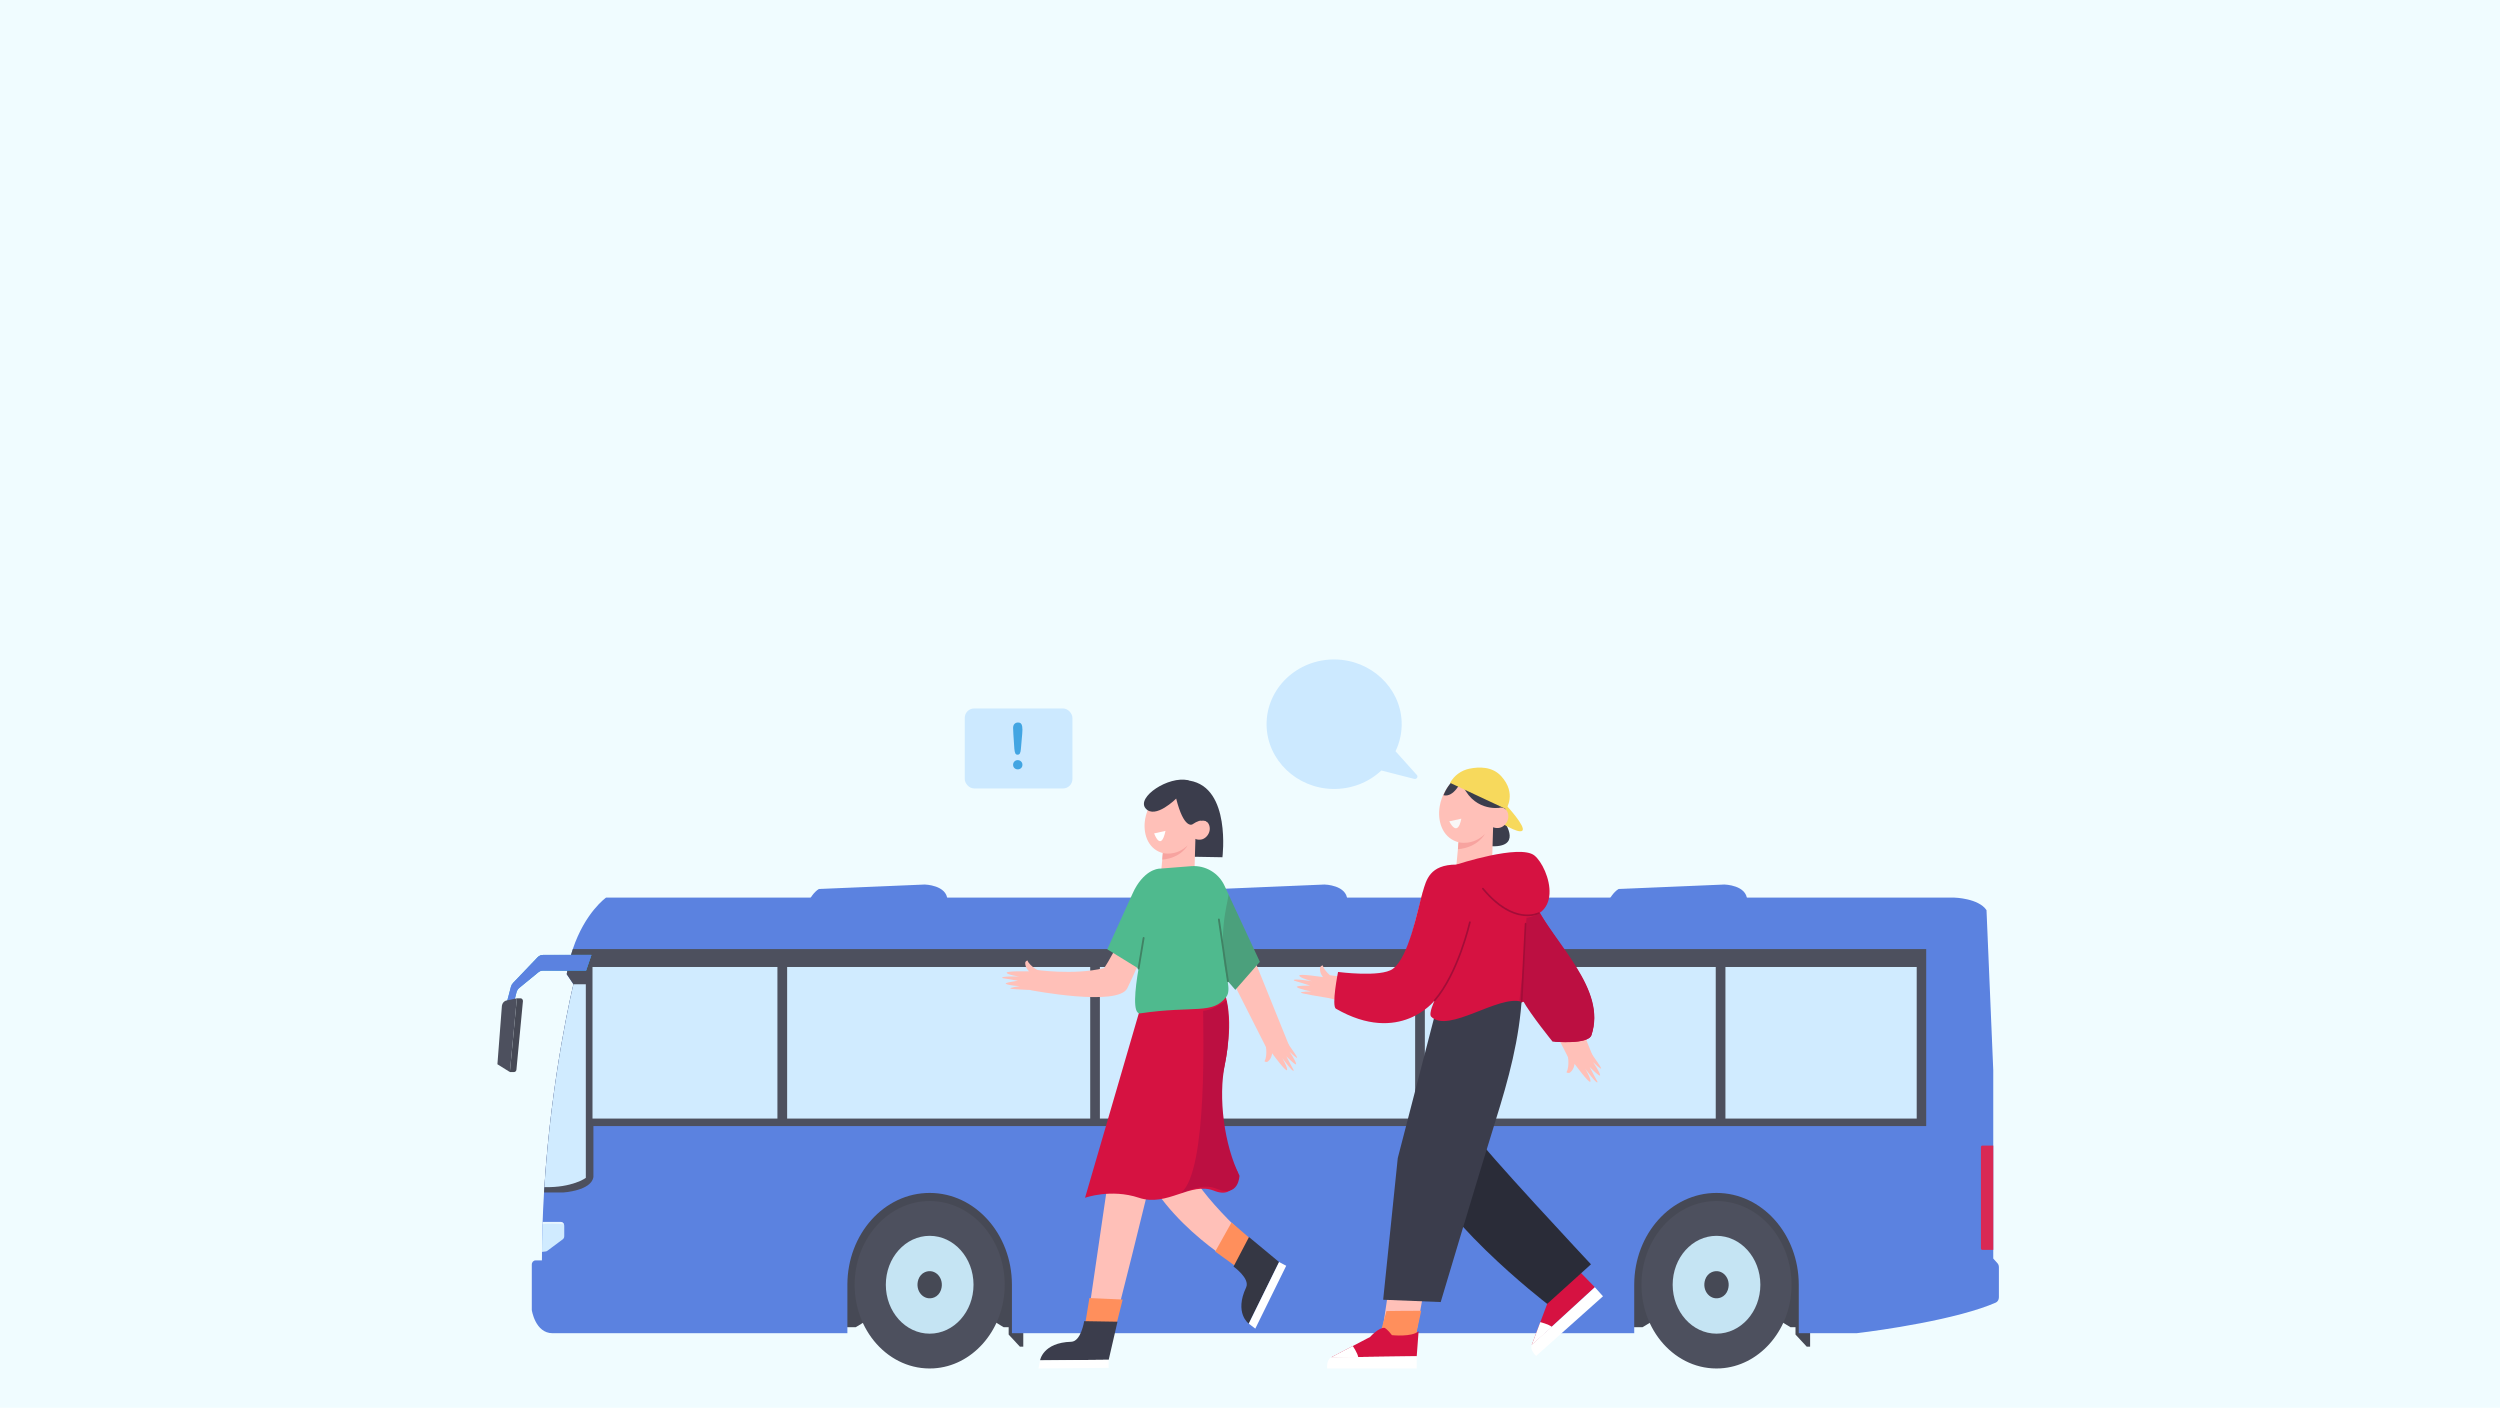 <?xml version="1.0" encoding="UTF-8"?>
<svg xmlns="http://www.w3.org/2000/svg" xmlns:xlink="http://www.w3.org/1999/xlink" viewBox="0 0 1922.05 1082.35">
  <defs>
    <linearGradient id="linear-gradient" x1="150.63" y1="754.85" x2="216.95" y2="754.85" gradientTransform="translate(237.71)" gradientUnits="userSpaceOnUse">
      <stop offset="0" stop-color="#1e84c7" stop-opacity="0"/>
      <stop offset=".2" stop-color="#1e84c7" stop-opacity=".22"/>
      <stop offset=".59" stop-color="#1e84c7" stop-opacity=".64"/>
      <stop offset=".86" stop-color="#1e84c7" stop-opacity=".9"/>
      <stop offset="1" stop-color="#1e84c7"/>
    </linearGradient>
    <clipPath id="clippath">
      <polyline points="1532.47 965.21 1511.39 965.21 1511.39 869.75 1532.47 869.75" fill="none"/>
    </clipPath>
    <clipPath id="clippath-1">
      <path d="M439.69,934.36v32.33h-23.02c.01-7.69.16-15.29.39-22.79.1-3.72.23-7.43.39-11.1l22.24,1.56Z" fill="none"/>
    </clipPath>
    <linearGradient id="linear-gradient-2" x1="155.49" y1="956.44" x2="168.89" y2="956.44" gradientTransform="translate(237.71)" gradientUnits="userSpaceOnUse">
      <stop offset="0" stop-color="#ccc"/>
      <stop offset=".39" stop-color="#e7e7e7"/>
      <stop offset=".74" stop-color="#f8f8f8"/>
      <stop offset="1" stop-color="#fff"/>
    </linearGradient>
    <radialGradient id="radial-gradient" cx="31.54" cy="931.92" fx="31.54" fy="931.92" r="9.29" gradientTransform="translate(371.56 22.02) scale(.9 1)" gradientUnits="userSpaceOnUse">
      <stop offset="0" stop-color="#fff"/>
      <stop offset=".29" stop-color="#fcfcfc"/>
      <stop offset=".45" stop-color="#f4f4f4"/>
      <stop offset=".58" stop-color="#e6e6e6"/>
      <stop offset=".69" stop-color="#d3d3d3"/>
      <stop offset=".79" stop-color="#bababa"/>
      <stop offset=".88" stop-color="#9b9b9b"/>
      <stop offset=".97" stop-color="#777"/>
      <stop offset="1" stop-color="#666"/>
    </radialGradient>
    <radialGradient id="radial-gradient-2" cx="31.54" cy="931.92" fx="31.54" fy="931.92" r="2.09" xlink:href="#radial-gradient"/>
  </defs>
  <g isolation="isolate">
    <g id="Layer_1">
      <rect width="1922.05" height="1082.35" fill="#f0fcff"/>
      <g>
        <g opacity=".9">
          <g>
            <path d="M622.52,691.36s3.03-5.49,7.06-7.89l81.36-3.43s17.15.34,17.48,12l-105.91-.69Z" fill="#4a74dd"/>
            <path d="M929.94,691.36s3.03-5.49,7.06-7.89l81.36-3.43s17.15.34,17.48,12l-105.91-.69Z" fill="#4a74dd"/>
            <path d="M1237.35,691.36s3.03-5.49,7.06-7.89l81.36-3.43s17.15.34,17.48,12l-105.91-.69Z" fill="#4a74dd"/>
            <polygon points="717.7 908.72 711.8 908.72 642.78 908.72 642.78 1020.39 657.86 1020.39 714.75 986.04 771.64 1020.39 775.48 1020.39 775.48 1026.04 784.13 1035.36 786.72 1035.36 786.72 1020.39 786.72 1011.11 786.72 908.72 717.7 908.72" fill="#333542"/>
            <polygon points="1322.64 908.72 1316.74 908.72 1247.72 908.72 1247.72 1020.39 1262.79 1020.39 1319.69 986.04 1376.58 1020.39 1380.42 1020.39 1380.42 1026.04 1389.07 1035.36 1391.65 1035.36 1391.65 1020.39 1391.65 1011.11 1391.65 908.72 1322.64 908.72" fill="#333542"/>
            <path d="M1536.79,974.11v23.35c0,1.8-.99,3.4-2.49,4.05-3.43,1.48-7.21,2.9-11.24,4.26-37.26,12.49-95.69,19.24-95.69,19.24h-44.44v-37.28c0-38.97-28.32-70.58-63.25-70.58-34.93,0-63.25,31.6-63.25,70.58v37.28h-478.44v-37.28c0-38.97-28.32-70.58-63.25-70.58-34.93,0-63.25,31.6-63.25,70.58v37.28h-226.63c-13.4,0-16-17.85-16-17.85v-34.93c0-1.77,1.28-3.2,2.87-3.2h4.92c0-17.91.6-35.43,1.61-52.23,5.41-90.16,22.61-160.09,22.61-160.09l-5.19-7.73c1.17-7.17,2.8-13.58,4.71-19.3,9.42-28.23,25.56-39.57,25.56-39.57h1036.67s18.59.48,24.65,9.64l5.19,123.06v144.77s3.24,3.63,3.24,3.63c.69.77,1.08,1.81,1.08,2.9Z" fill="#4a74dd"/>
            <g>
              <path d="M657.13,984.39c-1.73,38.2,26.39,69.58,60.62,67.64,29.31-1.66,53.13-28.23,54.62-60.94,1.73-38.2-26.39-69.58-60.62-67.64-29.31,1.66-53.13,28.23-54.62,60.94Z" fill="#3b3d4c"/>
              <path d="M681.56,987.74c0,3.82.52,7.52,1.49,10.99,1.49,5.38,4.05,10.23,7.42,14.25,4.45,5.34,10.31,9.21,16.9,10.88,2.38.6,4.85.92,7.39.92s5.01-.32,7.39-.92c6.6-1.67,12.45-5.54,16.9-10.88,3.37-4.02,5.93-8.87,7.42-14.25.97-3.47,1.49-7.16,1.49-10.99,0-3.82-.52-7.52-1.49-10.99-1.49-5.38-4.06-10.24-7.42-14.26-4.45-5.34-10.31-9.2-16.9-10.87-2.38-.6-4.85-.92-7.39-.92s-5.01.32-7.39.92c-6.6,1.67-12.45,5.53-16.9,10.87-3.36,4.02-5.93,8.87-7.42,14.26-.97,3.47-1.49,7.16-1.49,10.99Z"/>
              <ellipse cx="714.75" cy="987.74" rx="33.71" ry="37.61" fill="#c0e1f2"/>
              <path d="M706.05,983.72c-2.96,8.81,4.39,17.02,12.29,13.72,2.34-.98,4.22-3.08,5.1-5.69,2.96-8.81-4.39-17.02-12.29-13.72-2.34.98-4.22,3.08-5.1,5.69Z" fill="#333542"/>
            </g>
            <g>
              <path d="M1262.07,984.39c-1.73,38.2,26.39,69.58,60.62,67.64,29.31-1.66,53.13-28.23,54.62-60.94,1.73-38.2-26.39-69.58-60.62-67.64-29.31,1.66-53.13,28.23-54.62,60.94Z" fill="#3b3d4c"/>
              <path d="M1286.5,987.74c0,3.82.52,7.52,1.49,10.99,1.49,5.38,4.05,10.23,7.42,14.25,4.45,5.34,10.31,9.21,16.9,10.88,2.38.6,4.85.92,7.39.92s5.01-.32,7.39-.92c6.6-1.67,12.45-5.54,16.9-10.88,3.37-4.02,5.93-8.87,7.42-14.25.97-3.47,1.49-7.16,1.49-10.99,0-3.82-.52-7.52-1.49-10.99-1.49-5.38-4.06-10.24-7.42-14.26-4.45-5.34-10.31-9.2-16.9-10.87-2.38-.6-4.85-.92-7.39-.92s-5.01.32-7.39.92c-6.6,1.67-12.45,5.53-16.9,10.87-3.36,4.02-5.93,8.87-7.42,14.26-.97,3.47-1.49,7.16-1.49,10.99Z"/>
              <ellipse cx="1319.69" cy="987.74" rx="33.71" ry="37.61" fill="#c0e1f2"/>
              <path d="M1310.99,983.72c-2.96,8.81,4.39,17.02,12.29,13.72,2.34-.98,4.22-3.08,5.1-5.69,2.96-8.81-4.39-17.02-12.29-13.72-2.34.98-4.22,3.08-5.1,5.69Z" fill="#333542"/>
            </g>
            <path d="M1480.9,729.68v136.08H456.23s0,39.09,0,39.09c-1.52,10.61-23.03,11.94-23.03,11.94h-14.93c.08-1.38.17-2.74.25-4.1,5.68-88.18,22.37-155.99,22.37-155.99l-5.19-7.73c1.17-7.17,2.8-13.58,4.71-19.3h1040.49Z" fill="#3b3d4c"/>
            <path d="M450.39,756.71v148.87s-10.35,7.64-31.88,7.12c5.68-88.18,22.37-155.99,22.37-155.99h9.51Z" fill="#cce9ff"/>
            <g>
              <rect x="1095.45" y="743.44" width="223.64" height="116.54" fill="#cce9ff"/>
              <rect x="845.62" y="743.44" width="242.36" height="116.54" fill="#cce9ff"/>
              <rect x="605.17" y="743.44" width="233" height="116.54" fill="#cce9ff"/>
              <rect x="1326.55" y="743.44" width="147.05" height="116.54" fill="#cce9ff"/>
              <rect x="455.53" y="743.44" width="142.17" height="116.54" fill="#cce9ff"/>
            </g>
            <path d="M454.66,734.17h-37.06c-1.59,0-3.12.67-4.27,1.86l-18.88,19.67c-.78.81-1.34,1.83-1.64,2.95l-4.46,16.88h5.56s3.15-12.52,3.15-12.52c.35-1.41,1.13-2.65,2.21-3.53l14.57-11.97c1.07-.88,2.38-1.36,3.72-1.36h33.02s4.08-11.98,4.08-11.98Z" fill="#44a3d8"/>
            <path d="M454.66,734.17h-37.06c-1.59,0-3.12.67-4.27,1.86l-18.88,19.67c-.78.81-1.34,1.83-1.64,2.95l-4.46,16.88h5.56s3.15-12.52,3.15-12.52c.35-1.41,1.13-2.65,2.21-3.53l14.57-11.97c1.07-.88,2.38-1.36,3.72-1.36h33.02s4.08-11.98,4.08-11.98Z" fill="url(#linear-gradient)" mix-blend-mode="multiply"/>
            <path d="M454.66,734.17h-37.06c-1.59,0-3.12.67-4.27,1.86l-18.88,19.67c-.78.81-1.34,1.83-1.64,2.95l-4.46,16.88h5.56s3.15-12.52,3.15-12.52c.35-1.41,1.13-2.65,2.21-3.53l14.57-11.97c1.07-.88,2.38-1.36,3.72-1.36h33.02s4.08-11.98,4.08-11.98Z" fill="url(#linear-gradient)" mix-blend-mode="multiply"/>
            <path d="M454.66,734.17h-37.06c-1.59,0-3.12.67-4.27,1.86l-18.88,19.67c-.78.81-1.34,1.83-1.64,2.95l-4.46,16.88h5.56s3.15-12.52,3.15-12.52c.35-1.41,1.13-2.65,2.21-3.53l14.57-11.97c1.07-.88,2.38-1.36,3.72-1.36h33.02s4.08-11.98,4.08-11.98Z" fill="#4a74dd"/>
            <path d="M382.42,818.22l9.58,5.98,5.38-56.69-8.04,1.71c-1.79.38-3.18,1.98-3.46,3.99" fill="#3b3d4c"/>
            <path d="M397.39,767.51l-5.38,56.69h3.2c.94,0,1.73-.79,1.83-1.83l4.99-52.59c.11-1.21-.74-2.27-1.83-2.27h-2.81Z" fill="#333542"/>
            <g clip-path="url(#clippath)">
              <path d="M1545.04,881.89v77.9c0,.63-.44,1.12-1.01,1.12h-20.04c-.55,0-1.01-.5-1.01-1.12v-77.9c0-.61.46-1.12,1.01-1.12h20.04c.56,0,1.01.51,1.01,1.12Z" fill="#d61241"/>
            </g>
            <g clip-path="url(#clippath-1)">
              <g>
                <path d="M433.8,942.35v8.07c0,.97-.43,1.87-1.15,2.4l-11.89,8.85c-.35.26-.75.42-1.16.47l-20.63,2.43-6.77.8c-.88.1-1.69-.29-2.22-.97-.4-.51-.64-1.17-.63-1.91,0-.74.02-1.55.05-2.36.04-1.58.12-3.16.17-4.22.04-.83.4-1.6.99-2.11,3.64-3.14,17.27-14.34,27.09-14.34h13.58c1.07,0,1.99.73,2.38,1.77.13.34.2.72.2,1.11Z" fill="#cce9ff"/>
                <g>
                  <g>
                    <path d="M406.6,956.44c0,4.13-3,7.47-6.7,7.47s-6.7-3.35-6.7-7.47,3-7.47,6.7-7.47,6.7,3.35,6.7,7.47Z" fill="url(#linear-gradient-2)"/>
                    <path d="M406.6,956.44c0,4.13-3,7.47-6.7,7.47s-6.7-3.35-6.7-7.47,3-7.47,6.7-7.47,6.7,3.35,6.7,7.47Z" fill="url(#radial-gradient)" mix-blend-mode="multiply"/>
                  </g>
                  <ellipse cx="399.9" cy="956.44" rx="1.51" ry="1.68" fill="url(#radial-gradient-2)" mix-blend-mode="multiply"/>
                </g>
                <path d="M433.6,941.23c-4.52-.31-13.85-.78-17.83.19-5.36,1.31-22.92,11.53-24.57,14.04-.67,1.02-1.3,2.85-1.81,4.67.04-1.58.12-3.16.17-4.22.04-.83.4-1.6.99-2.11,3.64-3.14,17.27-14.34,27.09-14.34h13.58c1.07,0,1.99.73,2.38,1.77Z" fill="#fff" mix-blend-mode="screen" opacity=".5"/>
              </g>
            </g>
          </g>
        </g>
        <g>
          <g>
            <rect x="741.71" y="544.69" width="82.78" height="61.5" rx="7.23" ry="7.23" transform="translate(1566.21 1150.87) rotate(-180)" fill="#cce9ff"/>
            <path d="M779.86,575.86l-.76-11.4c-.14-2.22-.21-3.81-.21-4.78,0-1.32.34-2.34,1.03-3.08.69-.74,1.6-1.11,2.72-1.11,1.36,0,2.28.47,2.74,1.42.46.94.69,2.3.69,4.08,0,1.05-.06,2.11-.17,3.19l-1.02,11.73c-.11,1.4-.35,2.47-.71,3.21s-.97,1.12-1.81,1.12-1.45-.36-1.78-1.08c-.33-.72-.57-1.82-.71-3.29ZM782.5,591.51c-.97,0-1.81-.31-2.53-.94s-1.08-1.5-1.08-2.63c0-.98.34-1.82,1.03-2.51.69-.69,1.53-1.03,2.53-1.03s1.85.34,2.56,1.03c.71.69,1.06,1.53,1.06,2.51,0,1.11-.36,1.98-1.07,2.62-.71.63-1.55.95-2.5.95Z" fill="#42a5e2"/>
          </g>
          <g>
            <g>
              <path d="M899.13,658.56c.76-.25,40.7.51,40.7.51,0,0,6.82-53.59-25.28-58.9-32.1-5.31-15.42,58.39-15.42,58.39Z" fill="#3b3d4c"/>
              <g>
                <path d="M913.81,606.06c1.46.67,2.85,1.57,4.13,2.74,11.43,10.45,4.91,31.46-4.84,41.11-5.4,5.34-13.42,7.97-20.55,5.5-10.42-3.61-13.95-15.22-12.13-25.69,1.36-7.8,5.47-15.24,11.71-19.96,6.23-4.72,14.76-6.87,21.68-3.71Z" fill="#ffc0b8"/>
                <path d="M916.63,643.54c2,1.89,5.43,2.58,8.02,1.6,2.59-.98,4.68-3.51,5.28-6.38.54-2.58-.19-5.48-2.12-7-1.93-1.52-5.32-1.33-6.87.75l-4.3,11.03Z" fill="#ffc0b8"/>
                <path d="M919.31,636.66l-1.1,36.87c-.1,6.81-5.48,12.37-12.29,12.68h0c-7.86.36-14.2-6.35-13.4-14.18l3.27-34.3,23.52-1.08Z" fill="#ffc0b8"/>
                <path d="M893.58,660.89l.39-5.06s10.21,2.85,19.13-5.92c0,0-5,9.73-19.51,10.98Z" fill="#f7a39f"/>
                <path d="M887.31,640.74s5.23,14.68,8.75-1.95" fill="#fff"/>
              </g>
              <path d="M904.27,613.97s-16.17,16.17-23.49,7.56c-7.33-8.61,17.68-25.24,32.68-21.63,0,0,19.16,13.49,14.35,31.86,0,0-3.07-3.49-11.21,2.1,0,0-6.4,3.72-12.33-19.89Z" fill="#3b3d4c"/>
            </g>
            <g>
              <g>
                <g>
                  <path d="M933.75,764.78c.67.03,12.53,26.71,5.59,41.19-.7,1.46-1.5,4.56-4.54,9.3-14.43,22.51-47.45,75.51-48.49,83.22-1.26,9.34-30.98,126.05-30.98,126.05l-20.09-3.03,19.01-129.8,23.6-105.92,55.9-21.01Z" fill="#ffc0b8"/>
                  <g>
                    <polygon points="834.16 1018.84 837.55 997.97 863.14 999.1 858.13 1018.99 834.16 1018.84" fill="#ff8f5c"/>
                    <g>
                      <path d="M799.61,1045.9s2.08-13.72,23.97-14.32c7.56-.21,9.96-15.85,9.96-15.85l25.61.43-6.76,29.27-52.78.48Z" fill="#3b3d4c"/>
                      <polygon points="799.61 1045.9 798.42 1052.11 852.3 1051.63 852.39 1045.43 799.61 1045.9" fill="#fff"/>
                    </g>
                  </g>
                </g>
                <g>
                  <path d="M872.74,880.26c12.24,54.3,78.16,92.42,78.16,92.42l14.23-15.42s-51.73-44.47-54.58-69.3c-2.86-24.83,17.65-63.93,17.65-63.93l-21.61-9.01-33.84,65.23Z" fill="#ffc0b8"/>
                  <g>
                    <polygon points="951.42 974.61 934.3 962.2 946.81 939.84 962.32 953.26 951.42 974.61" fill="#ff8f5c"/>
                    <g>
                      <path d="M960.08,1017.63s-11.33-8.02-2.03-27.85c3.21-6.85-9.69-16.02-9.69-16.02l11.89-22.69,23.11,19.19-23.28,47.36Z" fill="#353744"/>
                      <polygon points="960.08 1017.63 965.09 1021.48 988.87 973.14 983.36 970.27 960.08 1017.63" fill="#fff"/>
                    </g>
                  </g>
                </g>
              </g>
              <path d="M876.79,774.77l-42.59,146.12s19.85-7.22,41.5,0c21.65,7.22,39.7-12.63,57.74-5.41,18.04,7.22,18.04-14.44,18.04-14.44l-.68-1.31c-12.34-23.66-15.73-50.89-10.05-76.96,4.49-20.59,7.03-45.59-.76-63.25l-30.01-17.27-33.19,32.52Z" fill="#d61241"/>
            </g>
            <g>
              <g>
                <path d="M980.9,788.2c-3.74,2.22-7.46,4.48-11.16,6.77.35.59.67,1.15.94,1.67l2.19,4.63s2.02,10.57-.73,14.62c.52.49,1.77.85,2.54.27,3.05-2.26,3.36-6.36,3.36-6.36,0,0,10.47,14.35,11.41,12.96.94-1.39-3.69-9.44-3.69-9.44,0,0,8.33,11.44,8.8,9.8.18-.63,0,0-5.58-10.98,0,0,7.85,7.92,7.54,5.86-.38-2.58-5.08-9.4-5.08-9.4,0,0,6.14,6.05,5.8,4.39-.34-1.66-13.69-19.91-13.69-19.91,0,0-1.24-2.01-2.66-4.88Z" fill="#ffc0b8"/>
                <path d="M939.4,738.1l34.99,69.06,16.9-2.78-35.21-87.16c-5.54,6.98-11.08,13.95-16.68,20.87Z" fill="#ffc0b8"/>
              </g>
              <g>
                <path d="M806.54,762.27c.53-4.32,1.01-8.64,1.46-12.97-.68-.08-1.32-.17-1.9-.28l-5-1.09s-9.6-4.85-11.13-9.51c-.71.11-1.75.88-1.77,1.85-.08,3.8,2.98,6.54,2.98,6.54,0,0-17.76-.48-17.23,1.11.52,1.59,9.73,2.85,9.73,2.85,0,0-14.15-.39-13.13.98.39.53,0,0,12.1,2.3,0,0-11.06,1.38-9.25,2.39,2.28,1.27,10.55,1.72,10.55,1.72,0,0-8.54,1.17-7.02,1.91,1.52.74,24.12,1.33,24.12,1.33,0,0,2.34.25,5.49.88Z" fill="#ffc0b8"/>
                <path d="M865.39,714.81c-.43,1.07-15.4,29.17-16.73,29.5-23.26,5.71-52.94,1.21-52.94,1.21l-3.35,15.73s67.3,13,74.35-1.53c4.46-9.19,12.6-26.95,15-35.31-8.98-1.14-7.36-8.22-16.32-9.6Z" fill="#ffc0b8"/>
              </g>
              <path d="M944.62,687.86l23.99,51.6-18.85,21.54-18.46-21.16s-4.52-51.28,13.32-51.99Z" fill="#4ba07c"/>
              <path d="M942.71,697.58l1.91-9.72-3.21-6.93c-4.52-9.78-14.61-15.75-25.36-15.02l-23.77,1.88s-9.52-.75-18.32,13.1c-1.2,1.89-2.21,3.89-3.13,5.92l-19.53,43.04,24.05,14.82c-2.73,15.9-4.84,35.33,1.34,34.41,41.64-6.17,55.59,1.26,66.2-12.82,3.96-5.26-.72-16.92-1.82-26.27-1.66-14.13-1.11-28.45,1.64-42.41Z" fill="#4fba8e"/>
              <path d="M875.35,745.39s-.08,0-.12,0c-.39-.07-.66-.44-.6-.83l3.9-23.58c.07-.39.44-.66.83-.6.39.07.66.44.6.83l-3.9,23.58c-.06.35-.36.6-.71.6Z" fill="#408264"/>
              <path d="M944.06,755.13c-.35,0-.66-.26-.71-.62l-6.97-47.54c-.06-.39.22-.76.61-.82.39-.05.76.22.82.61l6.97,47.54c.06.39-.22.76-.61.82-.03,0-.07,0-.11,0Z" fill="#408264"/>
            </g>
            <path d="M952.95,903.87c-11.71-23.32-16.57-60.17-11.18-85.87,3.23-15.39,3.61-33.52,1.24-48.86-.08.17-11.8,8.1-18.01,7.93-.21,9.91,4,123.58-17.08,140.05,9.5-3.25,18.5-6.89,27.5-3.15,17.12,7.11,17.53-10.1,17.53-10.1Z" fill="#bc0f41"/>
          </g>
        </g>
        <g>
          <g>
            <g>
              <path d="M1156.84,632.38s14.2,20.01-11.98,18.15l-1.11-17.41,13.09-.74Z" fill="#3b3d4c"/>
              <path d="M1158.44,619.54s14.85,16.04,12,19.04c-2.85,3-18.89-7.5-18.89-7.5l6.9-11.55Z" fill="#f7d95c"/>
              <path d="M1145.9,647.3s22.11-20.68,5.68-49.76l-13.31,4.75,7.64,45.01Z" fill="#3b3d4c"/>
              <g>
                <path d="M1142.36,594.65c1.55.71,3.03,1.67,4.38,2.91,12.14,11.09,5.21,33.4-5.14,43.65-5.73,5.67-14.25,8.46-21.82,5.84-11.07-3.83-14.82-16.16-12.88-27.28,1.45-8.28,5.81-16.18,12.43-21.19,6.61-5.01,15.68-7.29,23.02-3.93Z" fill="#ffc0b8"/>
                <path d="M1145.36,634.45c2.13,2,5.76,2.74,8.51,1.7,2.75-1.05,4.97-3.72,5.6-6.78.57-2.74-.2-5.82-2.25-7.43-2.05-1.61-5.65-1.42-7.3.8l-4.56,11.72Z" fill="#ffc0b8"/>
                <path d="M1148.2,627.14l-1.17,39.15c-.1,7.23-5.82,13.13-13.05,13.46h0c-8.35.38-15.08-6.74-14.23-15.05l3.47-36.42,24.98-1.14Z" fill="#ffc0b8"/>
                <path d="M1120.88,652.88l.41-5.37s10.84,3.03,20.31-6.29c0,0-5.31,10.33-20.72,11.66Z" fill="#f7a39f"/>
                <path d="M1114.22,631.47s6.28,13.26,9.29-2.07" fill="#f9f7f7"/>
              </g>
              <path d="M1152.44,621.08s-20.8,3.16-29.12-20.37c0,0-5.47,12.6-13.55,10.7,0,0,7.37-21.4,29.96-19.73,22.59,1.66,12.72,29.41,12.72,29.41Z" fill="#3b3d4c"/>
              <path d="M1157.93,622.04s8.37-12.07-3.84-25.38c-6.76-7.37-16.81-7.25-24.43-5.67-6.29,1.3-11.69,5.27-14.81,10.89h0l43.07,20.17Z" fill="#f7d95c"/>
            </g>
            <g>
              <g>
                <g>
                  <g>
                    <polygon points="1196.74 997.68 1152.11 950.36 1172.6 930.63 1216.95 981.45 1196.74 997.68" fill="#ffc5b3"/>
                    <path d="M1182.21,982.27l13.03,16.34,21.72-17.16-14.94-17.12c-3.27,2.83-16,14.43-19.8,17.94Z" fill="#fdd287"/>
                    <g>
                      <path d="M1226.15,989.64l-48.55,44.47,11.91-31.67s-.02-10.12,3.7-12.69c0,0,2.42-.66,7.91.45,0,0,10.94-7.51,11.53-14.43l13.5,13.86Z" fill="#d61241"/>
                      <path d="M1184.21,1016.49s6.53,1.58,8.96,3.7l-15.58,13.93,6.62-17.63Z" fill="#fff"/>
                      <path d="M1226.15,989.64s4.48,4.98,6.26,6.97l-51.37,45.85s-4.96-4.31-3.45-8.35l48.55-44.47Z" fill="#fff"/>
                    </g>
                  </g>
                  <path d="M1084.33,880.66c13.98,52.1,105.18,121.79,105.18,121.79l33.66-30.42s-86.69-92.75-86.49-96.51c0,0,.52-6.08,21.02-54.27l-43.25-32.13-30.11,91.54Z" fill="#2a2c38"/>
                </g>
                <g>
                  <g>
                    <polygon points="1061.92 1029.15 1071.58 964.13 1100.01 963.06 1087.79 1030.51 1061.92 1029.15" fill="#ffc0b8"/>
                    <path d="M1065.91,1007.98l-5.74,20.87,27.62,1.66,4.84-22.73c-4.32-.07-21.55.1-26.72.2Z" fill="#ff8f5c"/>
                    <g>
                      <path d="M1089.2,1042.74l-65.84.84,29.98-15.69s6.72-7.56,11.21-7c0,0,2.24,1.12,5.6,5.6,0,0,15.46,1.68,20.5-3.08l-1.45,19.33Z" fill="#d61241"/>
                      <path d="M1040.04,1034.84s3.82,5.53,4.22,8.73h-20.9s16.67-8.73,16.67-8.73Z" fill="#fff"/>
                      <path d="M1089.2,1042.74s.03,6.7.03,9.37h-68.86s-.83-6.51,2.99-8.53l65.84-.84Z" fill="#fff"/>
                    </g>
                  </g>
                  <path d="M1170.16,764.47c-1.72,34.18-10.61,65.94-20.14,96.44-12.58,40.27-42.38,140.14-42.38,140.14l-44.23-1.79,11.22-108.9,28.42-109.7,67.12-16.19Z" fill="#3b3d4c"/>
                </g>
              </g>
              <g>
                <polygon points="1171.67 681.03 1224.63 812.11 1206.68 815.06 1163.7 730.21 1171.67 681.03" fill="#ffc0b8"/>
                <g>
                  <path d="M994.75,753.64c-.88-1.59,13.97.75,13.97.75,0,0-9.52-2.57-9.86-4.32-.34-1.75,18.3,1.16,18.3,1.16,0,0-2.85-3.3-2.25-7.29.15-1.01,1.35-1.68,2.12-1.7.48,2.5,2.98,5.3,5.41,7.52,5.01.76,30.49,4.19,52.64-1.25,3.6-.88,18.79-62.85,18.79-62.85l28.67,5.09s-7.24,30.68-18.57,65.58c-9.31,28.66-67.7,14.96-82.55,10.97-6.87-1.1-19.97-3.28-21.07-4.01-1.5-.99,7.66-1.06,7.66-1.06,0,0-8.65-1.59-10.88-3.24-1.77-1.31,10.06-1.26,10.06-1.26-12.44-4.06-12.1-3.45-12.44-4.06Z" fill="#ffc0b8"/>
                  <path d="M1213.59,794.93c-3.97,2.36-7.92,4.76-11.85,7.19.37.62.71,1.23.99,1.78l2.33,4.91s2.15,11.22-.77,15.53c.55.52,1.88.9,2.7.29,3.24-2.4,3.56-6.75,3.56-6.75,0,0,11.12,15.24,12.12,13.76,1-1.47-3.91-10.03-3.91-10.03,0,0,8.85,12.15,9.35,10.4.19-.67,0,0-5.92-11.66,0,0,8.33,8.41,8.01,6.22-.41-2.74-5.4-9.99-5.4-9.99,0,0,6.52,6.42,6.16,4.66-.36-1.76-14.54-21.14-14.54-21.14,0,0-1.31-2.13-2.82-5.18Z" fill="#ffc0b8"/>
                  <path d="M1223.53,795.8c-2.39,7.52-28.09,5.02-28.09,5.02,0,0-17.72-24.42-23.68-35.81,0,0,2.44,6.51-1.9,5.15-17.85-5.58-56.27,24.68-69.52,11.49-2.26-2.25,2.63-12.47,2.63-12.47,0,0-26.78,34.61-75.85,6.34-3.64-2.09,1.6-28.27,1.6-28.27,0,0,32.96,4.34,42.09-2.36,12.43-9.11,18.72-44.46,23.06-59.25,2.66-9.04,5.27-20.9,25.89-20.94l29.15-.05s14.56-4.35,32.16,31.68c16.64,34.06,53.71,64.17,42.47,99.47Z" fill="#d61241"/>
                </g>
                <path d="M1102.96,769.83c.18,0,.37-.08.49-.23,18.42-21.38,27.18-60.09,27.26-60.48.08-.35-.14-.7-.49-.78-.35-.08-.7.14-.78.49-.09.39-8.78,38.79-26.98,59.92-.24.27-.2.68.07.92.12.11.27.16.43.16Z" fill="#a30d38"/>
                <path d="M1175.17,679.42c3.3,4.28-.46,6.08,3.18,13.07,17.69,34.06,57.13,68,45.18,103.31-2.55,7.52-29.87,5.02-29.87,5.02,0,0-16.67-20.46-23.01-31.85,0,0,.03,0-2.47.4l3.45-31.67,3.54-58.27Z" fill="#bc0f41"/>
                <path d="M1169.86,770.81c.34,0,.63-.27.65-.62l3.04-60.06c.02-.36-.26-.67-.62-.68-.35-.03-.67.26-.68.62l-3.04,60.06c-.02.36.26.67.62.68.01,0,.02,0,.03,0Z" fill="#a30d38"/>
                <path d="M1119.76,664.7s48.64-16.01,59.91-7c11.27,9.02,26.48,53.53-20.28,47.89-32.8-3.95-41.95-29.42-39.62-40.9Z" fill="#d61241"/>
                <path d="M1174.29,704.4c5.68,0,9.07-1.82,9.15-1.87.31-.18.42-.57.25-.89-.17-.31-.57-.43-.89-.25-.19.1-18.65,9.91-42.25-18.64-.23-.28-.64-.31-.92-.09-.28.23-.32.64-.09.92,14.23,17.21,26.75,20.81,34.75,20.81Z" fill="#a30d38"/>
              </g>
            </g>
          </g>
          <path d="M1026.5,507.01c27.37.39,49.95,21.44,51.1,47.65.36,8.2-1.37,15.98-4.69,22.91l16.37,18.23c1.25,1.4-.13,3.51-1.99,3.03l-25.27-6.46c-9.64,9.04-22.93,14.52-37.57,14.19-27.65-.63-50.13-22.28-50.67-48.78-.57-28.21,23.33-51.2,52.72-50.78Z" fill="#cce9ff"/>
        </g>
      </g>
    </g>
  </g>
</svg>
